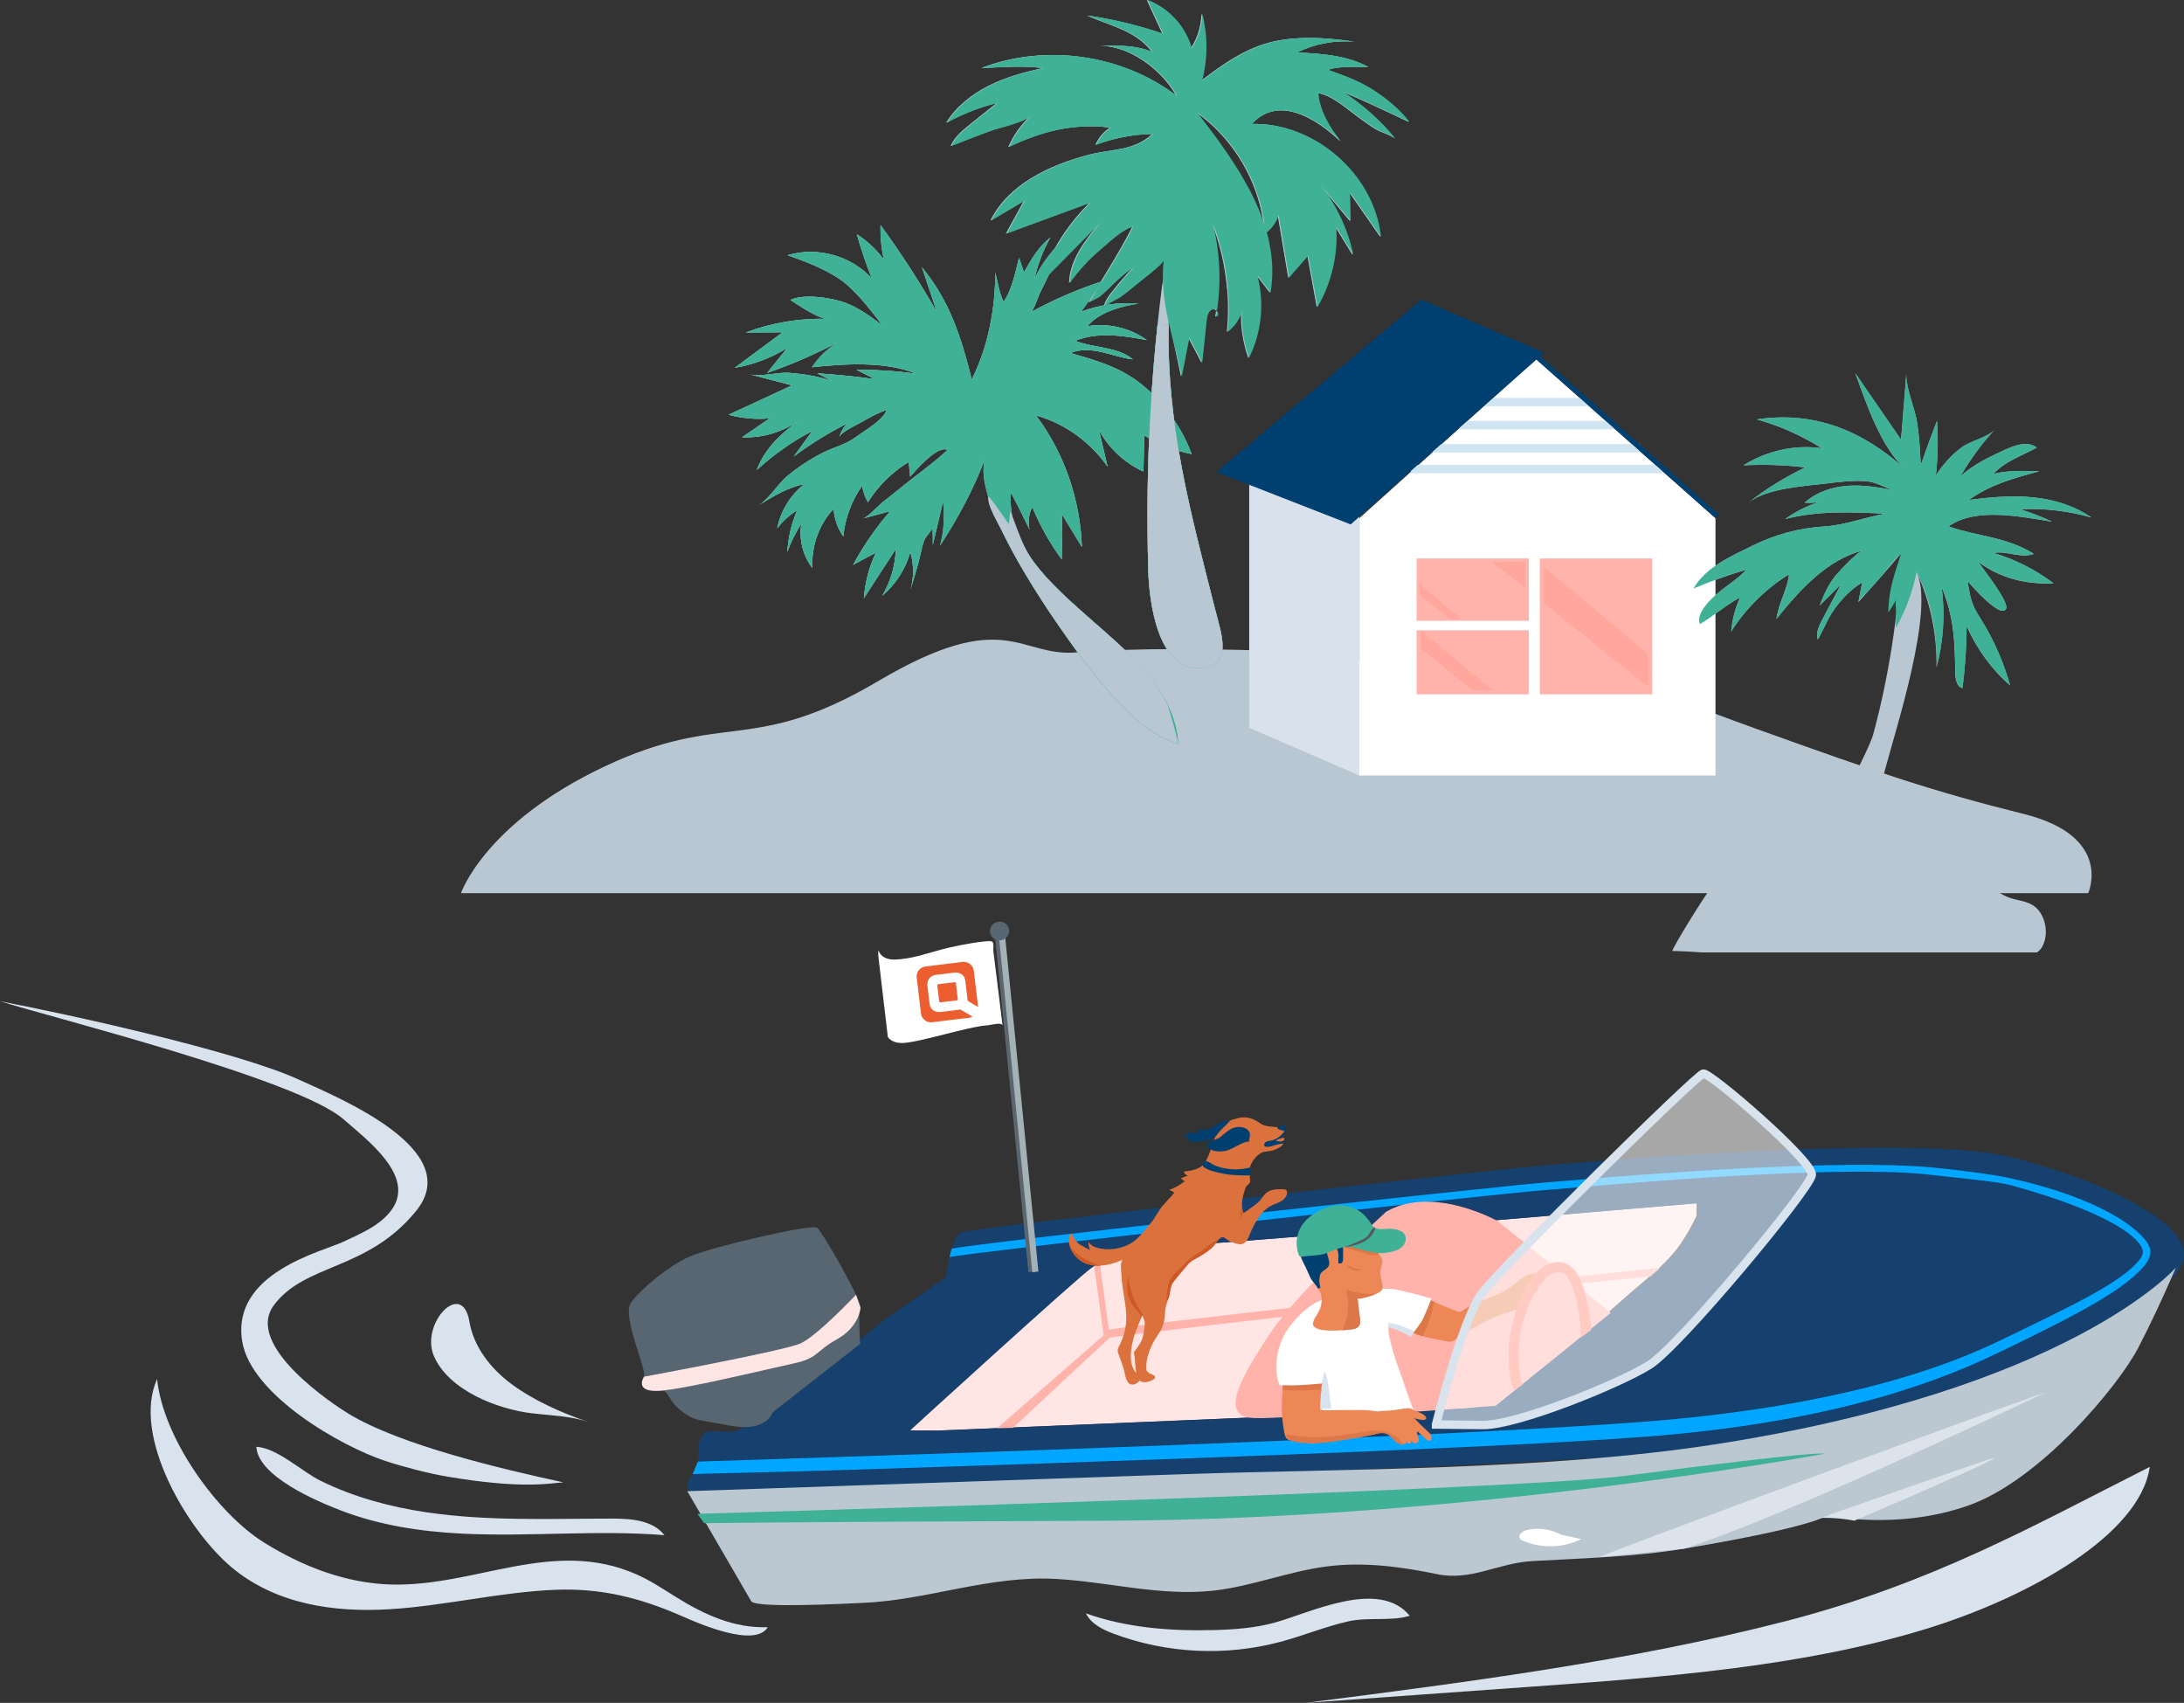 <svg xmlns="http://www.w3.org/2000/svg" id="Layer_2" data-name="Layer 2" viewBox="0 0 775.86 604.82"><rect x="0" y="0" width="775.86" height="604.82" fill="#333333" stroke="none"/><g id="Navigation"><path d="M233.29,562.96c-2.31-1.38-4.67-2.68-7.14-3.77-29.63-13.1-57.03,4.35-87.09,3.59-15.98-.41-31.49-6.32-45.38-14.99-16.37-10.22-35.74-36.83-37.87-58.01-9.08,20.1,10.61,53.46,26.28,66.73,15.68,13.26,36.53,16.26,56.28,15.05,19.75-1.2,39.3-6.13,59.06-6.91,16.11-.63,30.04,2.85,44.81,9.35,5.87,2.58,25.96,11.43,30.51,3.94-12.04.4-22.52-4.45-32.56-10.69-2.3-1.43-4.58-2.9-6.91-4.29Z" style="fill: #d8e3ee; stroke-width: 0px;"></path><path d="M154.16,481.67c5.33,12.25,22.73,18.9,35.05,20.33,6.67.77,13.51.9,19.86,3.09-9.48-3.27-19.41-7.59-27.48-13.6-7.29-5.43-13.33-13.12-14.83-22.09-2.55-15.27-17.61.77-12.6,12.27Z" style="fill: #d8e3ee; stroke-width: 0px;"></path><path d="M633.71,575.95c-54.7,14.07-112.6,21.52-169.99,28.87,26.58-1.9,53.15-3.81,79.73-5.71,47.72-3.42,96.81-7.09,140.71-20.55,36.43-11.18,76.1-33.36,79.54-57.56-41.94,21.18-77.53,41.46-129.99,54.96Z" style="fill: #d8e3ee; stroke-width: 0px;"></path><path d="M122,397.49c8.24,7.29,25.78,20.16,17.14,32.18-4.02,5.59-10.85,8.38-17.13,11.35-7.54,3.56-39.94,11-35.97,35.39,3.1,19.07,35.21,37.34,50.82,42.47,6.53,2.14,15.02,4.37,21.87,5.54,26.68,4.55,36.38,2.41,41.4,2.07-21.34-4.62-57.74-13.11-76.33-24.38-4.75-2.88-37.23-24.09-26.52-38.52,11.12-15,33.21-12.17,50.55-33.5,17.65-21.71-27.36-40.11-41.79-46.7-22-10.06-82.36-23.28-106.04-27.78,18.36,5.78,106.04,27.78,122,41.91Z" style="fill: #d8e3ee; stroke-width: 0px;"></path><g><path d="M426.82,128.78c.34-3.25.68-6.51,1.03-9.76-3.72-2.15-7.89-3.2-12.21-3.66,1.31,6.1,2.62,12.2,3.93,18.3.89-4.54,1.77-9.07,2.66-13.61,1.53,2.91,3.06,5.82,4.59,8.73Z" style="fill: #3fb196; stroke-width: 0px;"></path><path d="M415.19,115.31c-1.3-.13-2.62-.2-3.94-.23-.03.32-.07.64-.11.96-1.01,9.65-1.8,19.31-2.37,29-1.15,19.36-1.42,38.78-.82,58.17.31,9.95,3.19,35.52,18.9,33.99,11.25-1.09,7.01-12.13,4.9-20.46-8.66-34.16-17.37-65.78-16.57-101.43Z" style="fill: #3fb196; stroke-width: 0px;"></path><path d="M488.84,45.95c1.59.98,5.63,2.05,6.71,3.37-5.34-6.58-11.75-12.3-18.91-16.85,8.08,3.31,15.91,7.09,23.8,10.81-3.1-4.15-8.2-8.4-12.66-11.25-5.13-3.28-10.57-5.28-16.27-7.26,4.35-1.38,9.87-1.05,14.42-1.01-7.62-4.18-16.64-4.71-25.31-5.14,6.35-3.13,13.57-4.46,20.62-3.8-8.7-1.29-17.59-2-26.27-.59-10.97,1.78-19.59,7.84-28.19,14.38,2.02-7.75,2.03-16.02.03-23.78-.06,4.32-1.36,8.61-3.72,12.23C420.95,9.33,414.94,2.79,407.43,0c1.84,3.98,3.67,7.95,5.51,11.93-8.7-2.97-17.67-5.13-26.77-6.44,8.24,3.73,17.3,5.26,23.08,12.94-5.92-2.48-12.57-2.34-18.99-2.16,10.94-.31,22.58,8.61,27.6,17.74-19.37-14.74-46.5-18.61-69.22-9.86,7.18-.31,14.71-.95,21.87.03-6.62,1.41-13.21,3.21-19.25,6.25-6.04,3.04-11.55,7.4-15.13,13.14,5.67-3.12,11.75-5.5,18.04-7.06-3.18,2.54-6.35,5.08-9.53,7.62-2.72,2.18-5.54,4.49-6.9,7.69,4.43-1.76,8.86-3.47,13.32-5.13,4.27-1.6,11.51-2.8,15.04-5.63-3.34,3.12-6.04,6.93-7.89,11.11,11.77-5.55,23.11-8.54,36.16-6.89-2.29,1.46-4.12,3.63-5.19,6.13,6.45-2.42,13.3-3.73,20.19-3.86-6.51,6.14-14.45,5.28-22.54,7.4-13.99,3.67-28.51,10.42-34.97,23.36,3.97-2.35,7.94-4.69,11.91-7.04-2.14,3.89-4.28,7.78-6.42,11.67,9.92-3.65,19.83-7.31,29.75-10.96-4.28,4.23-8.03,8.99-11.15,14.12-1.52,2.5-2.7,5.15-4.09,7.71-.61,1.11-1.48,2.21-1.93,3.39-.23.6-.14,2.97-.44,3.27,7.1-7.19,14.2-14.37,21.31-21.56-5.26,6.34-10.78,13.34-11.01,21.57,3.14-4.39,6.83-8.38,10.94-11.87,2.95-2.51,7.76-7.19,11.54-8.1-4.57,9.17-10.38,17.93-15.54,26.8-.02.03,3.08-1.53,3.45-1.8,1.26-.95,2.38-1.99,3.51-3.11,2.75-2.7,5.5-5.37,8.8-7.42-2.64,2.81-5.16,5.74-7.55,8.76-1.23,1.56-2.46,3.24-2.77,5.2.1-.62,4.8-2.89,5.51-3.39,1.5-1.05,2.94-2.19,4.36-3.35.9-2.5,2.82-4.58,5.74-5.32,1.98-2.01,3.94-4.03,6.08-5.78.46,1.81.26,3.71-.09,5.61,6.67.39,13.13,1.7,19.07,4.3.23-7.29-.52-14.6-2.29-21.68,2.88,7.41,4.66,15.24,5.34,23.16,3.27,1.74,6.36,3.9,9.21,6.57,1.23,1.16,2.01,2.41,2.44,3.69.51-5.03.12-10.15-1.21-15.03,1.58,2.05,3.15,4.11,4.73,6.16,1.23-7.3.57-14.44-1.35-21.38,2-1.53,3.51-3.7,4.2-6.12,1.24,7.42,2.49,14.84,3.73,22.26,2.27-2.61,4.54-5.22,6.81-7.83,1.1,6.06,2.21,12.13,3.31,18.2,4.98-8.52,7.32-18.55,6.63-28.39,2.03,3.31,4.07,6.62,6.1,9.94-1.95-9.14-6.03-17.81-11.83-25.14,3.62,4.36,7.24,8.72,10.86,13.08l-.23-10.23c3.67,5.28,7.34,10.55,11.01,15.83-2.38-22.15-23.5-40.64-45.78-40.06,9.6-10.35,23.02-2.02,31.67,6.21-3.84-4.51-7.8-11.14-8.09-17.19,4.95.72,10.09,5.41,14.05,8.3,2.19,1.59,4.37,3.21,6.68,4.63ZM448.97,79.95c-4.65-14.4-14.51-27.89-24.02-40.08,13.1,9.24,22,24.18,24.02,40.08Z" style="fill: #3fb196; stroke-width: 0px;"></path><path d="M442.39,123.66c.31,1.15.66,2.3,1.06,3.42,1.02-2.05,1.86-4.19,2.52-6.38-.95,1.23-2.19,2.26-3.58,2.96Z" style="fill: #3fb196; stroke-width: 0px;"></path><path d="M306.83,184.07c2.38-.63,4.77-1.26,7.15-1.89.3-1.68.67-3.37,1.11-5.05-.59.47-1.18.95-1.77,1.42-1.19.95-4.64,4.73-6.49,5.53Z" style="fill: #3fb196; stroke-width: 0px;"></path><path d="M377.17,198.67c.02-2.57.05-5.13.07-7.7-2.35.08-4.59-.82-6.45-2.38,1.91,3.5,4.03,6.88,6.38,10.08Z" style="fill: #3fb196; stroke-width: 0px;"></path><path d="M360.14,176.95c1.97,3.67,3.78,7.44,5.62,11.21-.46-1.77-.45-3.65,0-5.42-1.69-1.95-3.58-3.94-5.61-5.79Z" style="fill: #3fb196; stroke-width: 0px;"></path><path d="M407.27,137.98c-8.19-7.26-16.79-9.64-27.01-12.6,3.49-1.49,7.47-1.16,11.17-.32,3.69.84,7.3,2.16,11.06,2.6-5.63-4.66-13.79-3.94-20.54-6.62,8-3.25,17-1.84,25.47-.26-6.08-4.35-13.84-6.16-21.15-4.92,3.58-4.28,9.92-6.48,15.5-7.56-.05-.2-.09-.41-.13-.61-5.98-.13-11.98.9-17.58,3.04,2.59-3.64,5.18-7.28,7.77-10.92-8.91,2.9-17.55,6.64-25.79,11.16,1.25-.69,2.67-5.43,3.34-6.8l3.68-7.48c2.21-4.49,4.67-9.01,6.61-13.56-4.97,4.72-9.28,9.64-12.22,15.98,1.17-5.16,3.09-10.14,5.67-14.72-4.13,3.12-6.81,7.82-9.37,12.37-.58-1.74-1.17-3.48-1.75-5.23-1.22,4.89-2.54,11.59-5.5,15.66-1.51-3.06-2.06-7.03-2.95-10.37.05,12.85-2.56,26.45-8.34,37.94-3.7-14.76-7.82-27.93-17.71-39.83,1.78,5.32,3.57,10.64,5.35,15.97-6.12-10.69-12.81-21.02-20.05-30.95-.11,4.14.3,8.29,1.21,12.33-2.62-3.6-5.9-6.69-9.62-9.07,1.49,5.3,3.26,10.53,5.29,15.64-7.46-8.07-19.48-11.37-29.88-8.19,7.09,2.47,15.96,5.81,21.59,10.92,4.55,4.14,8.33,9.08,12.08,13.99-4.53-3.39-9.18-6.84-14.56-8.48-4.76-1.45-13.51-2.73-18.12-.55,2.84,1.84,9.8,6.63,13.13,6.72-9.84-.28-19.73,1.37-28.98,4.83l13.1-.07c-5.68,4.21-11.37,8.41-17.05,12.62,6.59-1.1,12.98-3.52,18.69-7.07-2.38,2.96-4.77,5.92-7.15,8.88,8.78-3.03,17.34-6.75,25.57-11.12-3.85,2.22-7.18,5.36-9.64,9.11,11.54-1.25,26-2.2,36.89,2.27-7-.95-14.06-1.41-21.12-1.39,2.19,1.12,4.38,2.23,6.57,3.35-6.8-.94-13.64-1.63-20.49-2.07l5.32,2.77c-4.89-1.72-9.96-2.5-15.09-2.93-4.32-.37-10.16,1.57-14.27.49,5.03,1.32,10.06,2.63,15.09,3.95-7.51,3.48-15.01,6.95-22.52,10.43,4.74,1.29,9.69,1.73,14.57,1.29-3.26,2.23-6.52,4.47-9.79,6.7,7.25.35,14.59-1.86,20.5-6.18-6.53,4.77-12.31,9.91-15.3,17.84,5.96-5.48,12.62-10.17,19.76-13.9-2.2,3.03-4.4,6.06-6.61,9.09,6.02-4.51,12.43-8.46,19.13-11.8-1.41,1.29-2.43,3.01-2.9,4.89.42-1.71,6.45-4.5,7.94-5.36,2.79-1.63,5.76-3.27,8.82-4.27-1.12,3.65-8.07,7.51-11.07,9.74-3.46,2.58-7.9,3.59-11.78,5.57-4.42,2.25-8.6,5.01-12.44,8.19-3.39,2.81-6.44,8.07-10.01,10.28,5.08-3.14,10.3-6.34,16.13-7.45-4.94,3.81-8.46,9.51-9.7,15.72,1.97-2.56,4.39-4.75,7.11-6.43-2.03,4.67-3.22,9.71-3.5,14.81,1.26-3.53,2.93-6.91,4.98-10.04-.94,5.51.53,11.4,3.93,15.77-.47-7.68,2.33-15.51,7.53-21.07.21,3.51,1.41,6.96,3.42,9.81.66-6.46,3-12.73,6.72-18,.29,2.08.99,4.09,2.04,5.89,2.8-4.5,6.42-8.45,10.61-11.63,4.84-9.75,12.9-17.23,25.27-16.77,14.71.55,26.99,10.79,36.27,21.79-2.78-8.73-6.97-16.98-12.43-24.25,10.18,2.85,19.33,9.41,25.44,18.23-1.02-4.33-2.04-8.67-3.06-13,3.53,6.48,9.17,11.72,15.8,14.71.09-4.27.17-8.55.26-12.82,5.2,3.16,10.92,5.41,16.85,6.63-3.31-9-8.96-17.02-16.05-23.3Z" style="fill: #3fb196; stroke-width: 0px;"></path><path d="M381.53,189.67c.93,1.53,1.87,3.05,2.8,4.58-.07-2.23-.23-4.45-.48-6.66-.67.85-1.45,1.57-2.32,2.09Z" style="fill: #3fb196; stroke-width: 0px;"></path><path d="M359.06,175.99c-2.21-1.92-4.54-3.63-6.91-4.94-.51,1.48-.96,2.97-1.36,4.48,4.92,17.04,21.31,41.05,27.08,49.24,9.29,13.18,24.95,35.08,40.69,39.48-1.98-36.22-61.3-52.59-59.5-88.27Z" style="fill: #3fb196; stroke-width: 0px;"></path><path d="M323.45,196.33c1.2,4.28,1.2,8.9-.02,13.17,1.21-4.21,2.58-8.19,3.54-12.56.14-.62.28-1.28.44-1.94-1.22.7-2.59,1.16-3.96,1.33Z" style="fill: #3fb196; stroke-width: 0px;"></path><path d="M320.02,196.11c-.66-.19-1.27-.43-1.82-.72-.23,5.7-1.89,11.32-4.79,16.19,4.67-3.92,8.15-9.31,9.88-15.24-1.13.12-2.25.06-3.26-.23Z" style="fill: #3fb196; stroke-width: 0px;"></path><path d="M318.04,195.29c-3.72-2.04-5.07-6.24-4.47-10.52-3.96,4.97-7.5,10.28-10.54,15.88,2.71-1.46,5.4-2.98,8.15-4.37-2.41,4.8-3.92,10.84-4.33,16.23,3.73-5.74,7.46-11.48,11.19-17.22Z" style="fill: #3fb196; stroke-width: 0px;"></path><path d="M163.74,317.23h578.09s9.12-20.16-22.88-28.13c-32-7.97-50.84-14.34-95.14-30.28-44.3-15.94-45.83-19.66-86.3-17-40.46,2.66-40.28-8.5-72.85-10.09-32.58-1.59-62.56-1.59-82.55,0-19.99,1.59-24.99-16.48-69.97,10.09-44.98,26.57-54.78,10.31-97.35,30.4-42.58,20.08-51.04,45.02-51.04,45.02Z" style="fill: #b8c7d2; stroke-width: 0px;"></path><g><path d="M604.64,338.28h119c.8-.59,1.42-1.25,1.82-1.97,2.71-4.81,1.07-12.1-3.33-14.82-2.39-1.47-5.2-1.64-7.81-2.49-7.76-2.52-13-10.6-19.7-15.75-11.7-9.01-27.15-8.51-40.9-4.88-11.83,3.12-33.26,5.62-43.15,13.4-2.45,1.93-17.23,26.01-16.44,26.01,2.5,0,6.1.19,10.51.5Z" style="fill: #b8c7d2; stroke-width: 0px;"></path><path d="M415.22,113.38c1.45,6.76,2.9,13.52,4.35,20.28.89-4.54,1.77-9.07,2.66-13.61,1.53,2.91,3.06,5.82,4.59,8.73.52-4.94,1.04-9.88,1.56-14.82.17-1.65.61-3.64,2.19-4.16,1.58-.51,2.78,2.61,1.12,2.62,1.95-10.95,1.57-22.3-1.12-33.09,4.74,12.19,6.56,25.5,5.26,38.51,2.37-1.72,4.17-4.23,5.03-7.03-.16,5.52.72,11.07,2.58,16.27,4.49-9,5.54-19.66,2.91-29.36,1.58,2.05,3.15,4.11,4.73,6.16,3.94-23.43-11.52-45.26-26.14-64,13.9,9.8,23.07,26.01,24.32,42.97,2.24-1.53,3.92-3.87,4.67-6.48,1.24,7.42,2.49,14.84,3.73,22.26,2.27-2.61,4.54-5.22,6.81-7.83,1.1,6.07,2.21,12.13,3.31,18.2,4.98-8.52,7.32-18.55,6.63-28.39,2.03,3.31,4.07,6.62,6.1,9.94-1.95-9.14-6.03-17.81-11.83-25.14,3.62,4.36,7.24,8.72,10.86,13.08-.08-3.41-.16-6.82-.23-10.23,3.67,5.28,7.34,10.55,11.01,15.83-2.38-22.15-23.5-40.64-45.78-40.06,9.6-10.35,23.02-2.02,31.67,6.21-3.84-4.51-7.8-11.14-8.09-17.19,4.95.72,10.09,5.41,14.05,8.3,2.19,1.59,4.37,3.21,6.68,4.63,1.59.98,5.63,2.05,6.71,3.37-5.34-6.58-11.75-12.3-18.91-16.85,8.08,3.31,15.91,7.09,23.8,10.81-3.1-4.15-8.2-8.4-12.66-11.25-5.13-3.28-10.57-5.28-16.27-7.26,4.35-1.38,9.87-1.05,14.42-1.01-7.62-4.18-16.64-4.71-25.31-5.14,6.35-3.13,13.57-4.46,20.62-3.8-8.7-1.29-17.59-2-26.27-.59-10.97,1.78-19.59,7.84-28.19,14.38,2.02-7.75,2.03-16.02.03-23.78-.06,4.32-1.36,8.61-3.72,12.23-2.14-7.72-8.16-14.27-15.67-17.06,1.84,3.98,3.67,7.95,5.51,11.93-8.7-2.97-17.67-5.13-26.77-6.44,8.24,3.73,17.3,5.26,23.08,12.94-5.92-2.48-12.57-2.34-18.99-2.16,10.94-.31,22.58,8.61,27.6,17.74-19.37-14.74-46.5-18.61-69.22-9.86,7.18-.31,14.71-.95,21.87.03-6.62,1.41-13.21,3.21-19.25,6.25-6.04,3.04-11.55,7.4-15.13,13.14,5.67-3.12,11.75-5.5,18.04-7.06-3.17,2.54-6.35,5.08-9.52,7.62-2.72,2.18-5.54,4.49-6.9,7.69,4.43-1.76,8.86-3.46,13.32-5.13,4.27-1.6,11.51-2.8,15.04-5.63-3.34,3.12-6.04,6.93-7.89,11.11,11.77-5.55,23.11-8.54,36.16-6.89-2.29,1.46-4.12,3.63-5.19,6.12,6.45-2.42,13.3-3.73,20.19-3.86-6.51,6.14-14.45,5.28-22.54,7.4-13.99,3.67-28.51,10.42-34.97,23.36,3.97-2.35,7.94-4.69,11.91-7.04-2.14,3.89-4.28,7.78-6.42,11.67,9.92-3.65,19.83-7.31,29.75-10.96-4.28,4.23-8.03,8.99-11.15,14.12-1.52,2.5-2.7,5.15-4.09,7.71-.61,1.11-1.48,2.21-1.93,3.39-.23.6-.14,2.97-.44,3.27,7.1-7.19,14.2-14.37,21.31-21.56-5.26,6.34-10.78,13.34-11.01,21.57,3.14-4.39,6.83-8.38,10.94-11.87,2.95-2.51,7.76-7.19,11.54-8.1-4.57,9.17-10.38,17.93-15.54,26.8-.02.03,3.08-1.53,3.45-1.8,1.26-.95,2.38-1.99,3.51-3.11,2.75-2.7,5.5-5.37,8.8-7.42-2.64,2.81-5.16,5.74-7.55,8.77-1.23,1.56-2.46,3.24-2.77,5.2.1-.62,4.8-2.89,5.51-3.39,1.93-1.35,3.78-2.82,5.57-4.35,3.7-3.17,6.87-7.06,10.61-10.11.89,3.49-.66,7.32-1.1,10.83-.59,4.7-1.14,9.4-1.63,14.12-1.01,9.65-1.8,19.31-2.37,29-1.15,19.36-1.42,38.78-.82,58.17.31,9.95,3.19,35.52,18.9,33.99,11.25-1.09,7.01-12.13,4.9-20.46-8.81-34.78-17.71-66.91-16.54-103.36Z" style="fill: #b8c7d2; stroke-width: 0px;"></path><path d="M365.76,188.15c-.69-2.65-.34-5.57.97-7.96,2.74,6.56,6.26,12.78,10.45,18.48.05-5.28.1-10.57.15-15.85,2.33,3.81,4.67,7.63,7,11.44-.51-16.81-6.3-33.4-16.3-46.73,10.18,2.85,19.33,9.41,25.44,18.23-1.02-4.33-2.04-8.67-3.06-13,3.53,6.48,9.17,11.72,15.8,14.71.09-4.27.17-8.55.26-12.82,5.2,3.16,10.92,5.41,16.85,6.63-3.31-9-8.96-17.02-16.05-23.3-8.19-7.26-16.79-9.64-27.01-12.6,3.49-1.49,7.47-1.16,11.17-.32,3.69.84,7.3,2.16,11.06,2.6-5.63-4.66-13.79-3.94-20.54-6.62,8-3.25,17-1.84,25.47-.26-6.08-4.35-13.84-6.16-21.15-4.92,4.18-5.01,12.17-7.17,18.27-8.02-6.92-.6-13.97.4-20.47,2.88,2.59-3.64,5.18-7.28,7.77-10.92-8.91,2.9-17.55,6.64-25.79,11.16,1.25-.69,2.67-5.43,3.34-6.8,1.23-2.49,2.45-4.98,3.68-7.48,2.21-4.49,4.67-9.01,6.61-13.56-4.97,4.72-9.28,9.64-12.22,15.98,1.17-5.16,3.09-10.14,5.67-14.72-4.13,3.12-6.81,7.82-9.37,12.37-.58-1.74-1.17-3.48-1.75-5.23-1.22,4.89-2.54,11.59-5.5,15.66-1.51-3.06-2.06-7.03-2.95-10.37.05,12.86-2.56,26.45-8.34,37.94-3.7-14.76-7.82-27.93-17.71-39.83,1.78,5.32,3.57,10.64,5.35,15.97-6.12-10.69-12.81-21.02-20.05-30.95-.11,4.14.3,8.3,1.21,12.33-2.62-3.6-5.9-6.69-9.62-9.07,1.49,5.3,3.26,10.53,5.29,15.64-7.46-8.07-19.48-11.37-29.88-8.19,7.09,2.47,15.96,5.81,21.59,10.92,4.55,4.14,8.33,9.08,12.08,13.99-4.53-3.39-9.18-6.84-14.56-8.48-4.76-1.45-13.51-2.73-18.12-.56,2.84,1.84,9.8,6.63,13.13,6.72-9.84-.28-19.73,1.37-28.98,4.84,4.37-.02,8.73-.04,13.1-.07-5.68,4.21-11.37,8.41-17.05,12.62,6.59-1.1,12.98-3.52,18.69-7.07-2.38,2.96-4.77,5.92-7.15,8.88,8.78-3.03,17.34-6.75,25.57-11.12-3.85,2.22-7.18,5.36-9.64,9.11,11.54-1.25,26-2.2,36.89,2.27-7-.95-14.06-1.41-21.12-1.39,2.19,1.12,4.38,2.23,6.57,3.35-6.8-.94-13.64-1.63-20.49-2.07,1.77.92,3.55,1.85,5.32,2.77-4.89-1.72-9.96-2.5-15.09-2.93-4.32-.37-10.16,1.57-14.27.49,5.03,1.32,10.06,2.63,15.09,3.95-7.51,3.48-15.01,6.95-22.52,10.43,4.74,1.29,9.69,1.73,14.57,1.29-3.26,2.23-6.52,4.47-9.79,6.7,7.25.35,14.59-1.86,20.5-6.18-6.53,4.77-12.31,9.91-15.3,17.84,5.96-5.48,12.62-10.17,19.76-13.9-2.2,3.03-4.4,6.06-6.61,9.09,6.02-4.51,12.43-8.46,19.13-11.81-1.41,1.29-2.43,3.01-2.9,4.89.42-1.71,6.45-4.5,7.94-5.36,2.79-1.63,5.76-3.27,8.82-4.27-1.12,3.65-8.07,7.51-11.07,9.74-3.46,2.58-7.9,3.59-11.78,5.57-4.42,2.25-8.6,5.01-12.44,8.19-3.39,2.81-6.44,8.07-10.01,10.28,5.08-3.14,10.3-6.34,16.13-7.45-4.94,3.81-8.46,9.51-9.7,15.72,1.97-2.56,4.39-4.75,7.11-6.43-2.03,4.67-3.22,9.71-3.5,14.81,1.26-3.53,2.93-6.91,4.98-10.04-.94,5.51.53,11.4,3.93,15.77-.47-7.68,2.33-15.51,7.53-21.07.21,3.51,1.41,6.96,3.42,9.81.66-6.46,3-12.73,6.72-18,.29,2.08.99,4.09,2.04,5.89,3.63-5.83,8.64-10.77,14.47-14.26.17,1.74.35,3.47.52,5.21,2.16-2.44,9.88-11.38,13.26-9.5-4.86,4.5-10.39,8.41-15.55,12.55-2.56,2.05-5.12,4.11-7.68,6.16-1.33,1.07-5.51,5.68-7.09,5.68,3.31-.88,6.61-1.75,9.92-2.63-5.03,5.84-9.44,12.25-13.13,19.06,2.71-1.46,5.4-2.98,8.15-4.37-2.41,4.8-3.92,10.84-4.33,16.23,3.79-5.84,7.58-11.67,11.37-17.51-.17,5.82-1.85,11.59-4.81,16.57,4.75-3.99,8.28-9.48,9.97-15.53,1.28,4.35,1.3,9.09.05,13.45,1.21-4.21,2.58-8.19,3.54-12.56.38-1.73.81-3.81,1.53-5.43.35-.78,2.79-3.49,2.78-3.98.03,2.01.07,4.02.1,6.04,1.21-5.14,2.42-10.27,3.63-15.41.62,5.22.26,10.57-1.07,15.65,6.37-9.69,12.03-20.26,16.12-31.18-5.24,13.98,20.31,51.48,27.82,62.14,9.29,13.18,24.95,35.08,40.69,39.48-2-36.54-62.37-52.87-59.45-89.21,2.39,4.26,4.49,8.7,6.65,13.12Z" style="fill: #b8c7d2; stroke-width: 0px;"></path><path d="M365.76,188.15c-.69-2.65-.34-5.57.97-7.96,2.74,6.56,6.26,12.78,10.45,18.48.05-5.28.1-10.57.15-15.85,2.33,3.81,4.67,7.63,7,11.44-.51-16.81-6.3-33.4-16.3-46.73,10.18,2.85,19.33,9.41,25.44,18.23-1.02-4.33-2.04-8.67-3.06-13,3.53,6.48,9.17,11.72,15.8,14.71.09-4.27.17-8.55.26-12.82,5.2,3.16,10.92,5.41,16.85,6.63-3.31-9-8.96-17.02-16.05-23.3-8.19-7.26-16.79-9.64-27.01-12.6,3.49-1.49,7.47-1.16,11.17-.32,3.69.84,7.3,2.16,11.06,2.6-5.63-4.66-13.79-3.94-20.54-6.62,8-3.25,17-1.84,25.47-.26-6.08-4.35-13.84-6.16-21.15-4.92,4.18-5.01,12.17-7.17,18.27-8.02-6.92-.6-13.97.4-20.47,2.88,2.59-3.64,5.18-7.28,7.77-10.92-8.91,2.9-17.55,6.64-25.79,11.16,1.25-.69,2.67-5.43,3.34-6.8,1.23-2.49,2.45-4.98,3.68-7.48,2.21-4.49,4.67-9.01,6.61-13.56-4.97,4.72-9.28,9.64-12.22,15.98,1.17-5.16,3.09-10.14,5.67-14.72-4.13,3.12-6.81,7.82-9.37,12.37-.58-1.74-1.17-3.48-1.75-5.23-1.22,4.89-2.54,11.59-5.5,15.66-1.51-3.06-2.06-7.03-2.95-10.37.05,12.86-2.56,26.45-8.34,37.94-3.7-14.76-7.82-27.93-17.71-39.83,1.78,5.32,3.57,10.64,5.35,15.97-6.12-10.69-12.81-21.02-20.05-30.95-.11,4.14.3,8.3,1.21,12.33-2.62-3.6-5.9-6.69-9.62-9.07,1.49,5.3,3.26,10.53,5.29,15.64-7.46-8.07-19.48-11.37-29.88-8.19,7.09,2.47,15.96,5.81,21.59,10.92,4.55,4.14,8.33,9.08,12.08,13.99-4.53-3.39-9.18-6.84-14.56-8.48-4.76-1.45-13.51-2.73-18.12-.56,2.84,1.84,9.8,6.63,13.13,6.72-9.84-.28-19.73,1.37-28.98,4.84,4.37-.02,8.73-.04,13.1-.07-5.68,4.21-11.37,8.41-17.05,12.62,6.59-1.1,12.98-3.52,18.69-7.07-2.38,2.96-4.77,5.92-7.15,8.88,8.78-3.03,17.34-6.75,25.57-11.12-3.85,2.22-7.18,5.36-9.64,9.11,11.54-1.25,26-2.2,36.89,2.27-7-.95-14.06-1.41-21.12-1.39,2.19,1.12,4.38,2.23,6.57,3.35-6.8-.94-13.64-1.63-20.49-2.07,1.77.92,3.55,1.85,5.32,2.77-4.89-1.72-9.96-2.5-15.09-2.93-4.32-.37-10.16,1.57-14.27.49,5.03,1.32,10.06,2.63,15.09,3.95-7.51,3.48-15.01,6.95-22.52,10.43,4.74,1.29,9.69,1.73,14.57,1.29-3.26,2.23-6.52,4.47-9.79,6.7,7.25.35,14.59-1.86,20.5-6.18-6.53,4.77-12.31,9.91-15.3,17.84,5.96-5.48,12.62-10.17,19.76-13.9-2.2,3.03-4.4,6.06-6.61,9.09,6.02-4.51,12.43-8.46,19.13-11.81-1.41,1.29-2.43,3.01-2.9,4.89.42-1.71,6.45-4.5,7.94-5.36,2.79-1.63,5.76-3.27,8.82-4.27-1.12,3.65-8.07,7.51-11.07,9.74-3.46,2.58-7.9,3.59-11.78,5.57-4.42,2.25-8.6,5.01-12.44,8.19-3.39,2.81-6.44,8.07-10.01,10.28,5.08-3.14,10.3-6.34,16.13-7.45-4.94,3.81-8.46,9.51-9.7,15.72,1.97-2.56,4.39-4.75,7.11-6.43-2.03,4.67-3.22,9.71-3.5,14.81,1.26-3.53,2.93-6.91,4.98-10.04-.94,5.51.53,11.4,3.93,15.77-.47-7.68,2.33-15.51,7.53-21.07.21,3.51,1.41,6.96,3.42,9.81.66-6.46,3-12.73,6.72-18,.29,2.08.99,4.09,2.04,5.89,3.63-5.83,8.64-10.77,14.47-14.26.17,1.74.35,3.47.52,5.21,2.16-2.44,9.88-11.38,13.26-9.5-4.86,4.5-10.39,8.41-15.55,12.55-2.56,2.05-5.12,4.11-7.68,6.16-1.33,1.07-5.51,5.68-7.09,5.68,3.31-.88,6.61-1.75,9.92-2.63-5.03,5.84-9.44,12.25-13.13,19.06,2.71-1.46,5.4-2.98,8.15-4.37-2.41,4.8-3.92,10.84-4.33,16.23,3.79-5.84,7.58-11.67,11.37-17.51-.17,5.82-1.85,11.59-4.81,16.57,4.75-3.99,8.28-9.48,9.97-15.53,1.28,4.35,1.3,9.09.05,13.45,1.21-4.21,2.58-8.19,3.54-12.56.38-1.73.81-3.81,1.53-5.43.35-.78,2.79-3.49,2.78-3.98.03,2.01.07,4.02.1,6.04,1.21-5.14,2.42-10.27,3.63-15.41.62,5.22.26,10.57-1.07,15.65,6.37-9.69,12.03-20.26,16.12-31.18-5.24,13.98,20.31,51.48,27.82,62.14,9.29,13.18,24.95,35.08,40.69,39.48-2-36.54-62.37-52.87-59.45-89.21,2.39,4.26,4.49,8.7,6.65,13.12Z" style="fill: #3fb196; stroke-width: 0px;"></path><path d="M675.41,196.51c-4.99,5.88-10.08,11.67-15.24,17.36.46-2.34.91-4.68,1.37-7.02-4.61,2.74-9.26,7.87-11.95,12.84-.4.74-3.77,7.67-3.85,7.42-.72-2.31.43-4.79,1.54-6.9,2.23-4.21,4.46-8.43,6.69-12.64-2.52,2.5-5.04,5-7.57,7.51,1.54-3.92,3.25-7.81,5.85-10.84,1.39-1.62,8-8.79,9.85-8.79-12.55,2.99-22.43,13.63-31.01,24.36.66-5.5,3.95-10.64,4.44-15.79-7.66,4.59-15.61,12.27-20.55,20.32.36-4.22,1.44-8.36,3.16-12.13-5.03,2.7-9.41,6.58-14.24,9.46-1.72-3.78,3.99-9.04,6.42-11.07,3.34-2.8,7.09-5.03,10.09-8.28-6.37,1.89-12.66,4.14-18.83,6.73,4.35-7.67,13.64-11.6,20.74-15.13,8.06-4.02,16.78-6.39,25.58-6.92,7.45-.44,14.4-3.2,21.83-4.55-11.89-.57-23.95-1.12-35.54,1.91,4.45-3.21,9.41-5.52,14.57-6.78-2.47.87-5.09,1.19-7.67.96,4.36-3.89,9.97-5.65,15.53-6.01,5.48-.35,10.93.6,16.32,1.62-3.56-.88-6.15-2.89-9.82-3.21-4.75-.41-9.8.25-14.53.81-7.66.92-20.92,1.67-27.41,6.75,6.3-4.94,13.07-9.13,20.16-12.48-7.3-.87-14.67-1.12-22.01-.74,8.4-5.24,18.29-7.4,27.82-6.08-7.23-4.54-14.99-7.99-23.03-10.24,20.03-2.98,37.16,3.68,52.62,17.58-8.52-7.66-13.68-22.99-17.64-33.95,5.41,7.86,10.82,15.72,16.23,23.59.62-7.67,1.23-15.34,1.85-23.01,0,5.13,3.07,11.78,3.88,17.02s1,9.92,1.28,14.97c1.82-5.26,3.74-10.48,5.75-15.65.45,6.46.32,12.97-.39,19.4,2.51-3.97,5.46-7.18,9.03-9.91,3.09-2.36,9.34-3.66,11.75-6.27-4.55,4.94-8.6,10.47-12.03,16.45,4.57-4.23,10.14-6.81,15.61-9.34,3.71-1.71,8.17-3.36,11.51-.86-5.78,3.18-10.65,4.49-15.51,9.33,5.37-1.27,10.92-1.09,16.41-.91-8.68,2.31-17.56,4.72-25.04,10.19,6.49-.91,13.48-1.5,20.01-1.16,8.22.42,16.5,2.59,23.54,7.39-8.25-2.37-16.81-3.36-25.31-2.93,3.85,1.19,7.62,2.66,11.31,4.39-10.69-1.64-27-5.28-36.77,1.67,10.16,3.66,20.49,3.6,30.29,9.78-4.58,1.72-9.61-1.23-14.38-.32,7.59,2.19,14.84,5.84,21.35,10.75-9.23.53-18.99-1.68-26.78-7.7,1.54,2.37,11.26,14.44,9.91,16.85-1.92,3.44-12.12-8.07-13.63-9.96.45,3.07.92,6.19,2.14,8.98.77,1.77,1.83,3.35,2.83,4.97,4.39,7.08,7.81,14.91,10.12,23.13-6.47-5.61-11.79-12.88-15.43-21.1-.04,7.38-.54,14.76-1.48,22.06-2.02-.34-2.54-3.3-2.57-5.6-.16-11.67-.52-19.76-4.85-30.35,1.29,9.51.68,19.33-1.78,28.54.19-11.61-2.22-23.27-6.97-33.59,6.2,13.49-7.46,55.41-11.12,69.26-1.48,5.61-14.86,52.76-22.61,37.22-4.07-8.15,15.84-40.4,18.22-49.14,5.48-20.1,9.08-43.3,9.93-64.2Z" style="fill: #b8c7d2; stroke-width: 0px;"></path><path d="M415.19,115.31c-1.3-.13-2.62-.2-3.94-.23-.03.32-.07.64-.11.96-1.01,9.65-1.8,19.31-2.37,29-1.15,19.36-1.42,38.78-.82,58.17.31,9.95,3.19,35.52,18.9,33.99,11.25-1.09,7.01-12.13,4.9-20.46-8.66-34.16-17.37-65.78-16.57-101.43Z" style="fill: #3fb196; stroke-width: 0px;"></path><path d="M359.06,175.99c-2.21-1.92-4.54-3.63-6.91-4.94-.51,1.48-.96,2.97-1.36,4.48,4.92,17.04,21.31,41.05,27.08,49.24,9.29,13.18,24.95,35.08,40.69,39.48-1.98-36.22-61.3-52.59-59.5-88.27Z" style="fill: #3fb196; stroke-width: 0px;"></path><path d="M415.19,115.31c-1.3-.13-2.62-.2-3.94-.23-.03.32-.07.64-.11.96-1.01,9.65-1.8,19.31-2.37,29-1.15,19.36-1.42,38.78-.82,58.17.31,9.95,3.19,35.52,18.9,33.99,11.25-1.09,7.01-12.13,4.9-20.46-8.66-34.16-17.37-65.78-16.57-101.43Z" style="fill: #b8c7d2; stroke-width: 0px;"></path><path d="M358.89,181.49c-.16,1.56-.32,3.11-.49,4.67-2.38-3.32-4.66-6.79-7.22-9.97-.97,2.76,3.77,10.32,5.12,13.1,2.32,4.79,4.91,9.44,7.62,14.02,4.35,7.34,9.04,14.48,13.95,21.45,9.29,13.18,24.95,35.08,40.69,39.48.29.07-3.29-12.97-3.91-14.22-6.86-13.71-19.87-23.47-31.04-33.47-5.64-5.05-11.27-10.25-15.88-16.29s-6.07-12.05-8.84-18.78Z" style="fill: #b8c7d2; stroke-width: 0px;"></path><path d="M414.96,113.5c1.46,6.76,3.48,13.54,4.9,20.16.89-4.54,1.77-9.07,2.66-13.61,1.53,2.91,3.06,5.82,4.59,8.73.52-4.94,1.04-9.88,1.56-14.82.17-1.65.61-3.64,2.19-4.16,1.58-.51,2.78,2.61,1.12,2.62,1.95-10.95,1.57-22.3-1.12-33.09,4.74,12.19,6.56,25.5,5.26,38.51,2.37-1.72,4.17-4.23,5.03-7.03-.16,5.52.72,11.07,2.58,16.27,4.49-9,5.54-19.66,2.91-29.36,1.58,2.05,3.15,4.11,4.73,6.16,3.94-23.43-11.52-45.26-26.14-64,13.9,9.8,23.07,26.01,24.32,42.97,2.24-1.53,3.92-3.87,4.67-6.48,1.24,7.42,2.49,14.84,3.73,22.26,2.27-2.61,4.54-5.22,6.81-7.83,1.1,6.07,2.21,12.13,3.31,18.2,4.98-8.52,7.32-18.55,6.63-28.39,2.03,3.31,4.07,6.62,6.1,9.94-1.95-9.14-6.03-17.81-11.83-25.14,3.62,4.36,7.24,8.72,10.86,13.08-.08-3.41-.16-6.82-.23-10.23,3.67,5.28,7.34,10.55,11.01,15.83-2.38-22.15-23.5-40.64-45.78-40.06,9.6-10.35,23.02-2.02,31.67,6.21-3.84-4.51-7.8-11.14-8.09-17.19,4.95.72,10.09,5.41,14.05,8.3,2.19,1.59,4.37,3.21,6.68,4.63,1.59.98,5.63,2.05,6.71,3.37-5.34-6.58-11.75-12.3-18.91-16.85,8.08,3.31,15.91,7.09,23.8,10.81-3.1-4.15-8.2-8.4-12.66-11.25-5.13-3.28-10.57-5.28-16.27-7.26,4.35-1.38,9.87-1.05,14.42-1.01-7.62-4.18-16.64-4.71-25.31-5.14,6.35-3.13,13.57-4.46,20.62-3.8-8.7-1.29-17.59-2-26.27-.59-10.97,1.78-19.59,7.84-28.19,14.38,2.02-7.75,2.03-16.02.03-23.78-.06,4.32-1.36,8.61-3.72,12.23-2.14-7.72-8.16-14.27-15.67-17.06,1.84,3.98,3.67,7.95,5.51,11.93-8.7-2.97-17.67-5.13-26.77-6.44,8.24,3.73,17.3,5.26,23.08,12.94-5.92-2.48-12.57-2.34-18.99-2.16,10.94-.31,22.58,8.61,27.6,17.74-19.37-14.74-46.5-18.61-69.22-9.86,7.18-.31,14.71-.95,21.87.03-6.62,1.41-13.21,3.21-19.25,6.25-6.04,3.04-11.55,7.4-15.13,13.14,5.67-3.12,11.75-5.5,18.04-7.06-3.17,2.54-6.35,5.08-9.52,7.62-2.72,2.18-5.54,4.49-6.9,7.69,4.43-1.76,8.86-3.46,13.32-5.13,4.27-1.6,11.51-2.8,15.04-5.63-3.34,3.12-6.04,6.93-7.89,11.11,11.77-5.55,23.11-8.54,36.16-6.89-2.29,1.46-4.12,3.63-5.19,6.12,6.45-2.42,13.3-3.73,20.19-3.86-6.51,6.14-14.45,5.28-22.54,7.4-13.99,3.67-28.51,10.42-34.97,23.36,3.97-2.35,7.94-4.69,11.91-7.04-2.14,3.89-4.28,7.78-6.42,11.67,9.92-3.65,19.83-7.31,29.75-10.96-4.28,4.23-8.03,8.99-11.15,14.12-1.52,2.5-2.7,5.15-4.09,7.71-.61,1.11-1.48,2.21-1.93,3.39-.23.6-.14,2.97-.44,3.27,7.1-7.19,14.2-14.37,21.31-21.56-5.26,6.34-10.78,13.34-11.01,21.57,3.14-4.39,6.83-8.38,10.94-11.87,2.95-2.51,7.76-7.19,11.54-8.1-4.57,9.17-10.38,17.93-15.54,26.8-.02.03,3.08-1.53,3.45-1.8,1.26-.95,2.38-1.99,3.51-3.11,2.75-2.7,5.5-5.37,8.8-7.42-2.64,2.81-5.16,5.74-7.55,8.77-1.23,1.56-2.46,3.24-2.77,5.2.1-.62,4.8-2.89,5.51-3.39,1.93-1.35,3.78-2.82,5.57-4.35,1.23-1.05,9.7-7.37,9.83-8.73-.39,4.06-.36,8.15.08,12.2.32,2.92.85,5.87,1.48,8.81Z" style="fill: #3fb196; stroke-width: 0px;"></path></g></g><path d="M151.31,537.1c21.81,3.24,44,2.28,66.05,2.26,6.77,0,14.53.54,18.68,5.89-23.94-1.93-48.04.64-72.03-.55-14.59-.73-29.32-2.97-43-8.25-8.4-3.24-29.33-12.04-29.95-22.59,7.54.45,16.11,8.78,22.85,12.09,11.73,5.76,24.52,9.23,37.41,11.15Z" style="fill: #d8e3ee; stroke-width: 0px;"></path><path d="M602.68,431.88c-7.97,16.15-11.78,16.69-31.56,34.4-11.88,10.64-25.23,19.84-31.13,24.49-5.9,4.65-10.17,8.83-19.27,9.37-9.1.55-188.13,7.98-188.13,7.98l-9.74-.11s59.41-54.23,64.47-57.74c5.06-3.52,16.24-6.96,38.29-8.34,22.05-1.38,177.11-14.59,177.11-14.59l-.05,4.55Z" style="fill: #ffe6e4; stroke-width: 0px;"></path><path d="M756.66,426.54c-6.54-3.46-16.94-8.83-41.67-15.41-32.4-8.63-146.16,1.3-163.72,2.56-17.55,1.27-206.32,22.55-209.84,23.97-3.52,1.42-5.45,16.02-5.45,16.02l-22.23,15.37s-46.33,38.67-52.91,39.33c-6.58.66-9.48-1.57-11.71,2.06-2.23,3.63.64,8.05-3.07,13.12-3.71,5.07-1.54,7.29,3.58,6.62,5.12-.67,276.31-7.89,345.07-14.43,68.76-6.54,115.57-27.2,129.65-34,27.81-13.43,41.96-21.34,48.62-29.3,6.67-7.96,1.94-16.24-16.33-25.91ZM603.19,431.89c-7.97,16.15-11.78,16.69-31.56,34.4-11.88,10.64-25.23,19.84-31.13,24.49-5.9,4.65-10.17,8.83-19.27,9.37-9.1.55-188.13,7.98-188.13,7.98l-9.74-.11s59.41-54.23,64.47-57.74c5.06-3.52,16.24-6.96,38.29-8.34,22.05-1.38,177.11-14.59,177.11-14.59l-.05,4.55Z" style="fill: #16406d; stroke-width: 0px;"></path><path d="M246.06,523.57l1.88-4.45s18.75-.64,50.42-1.66c79.74-2.56,245.06-8.53,296.23-13.4,68.1-6.48,101.86-21.15,116.43-28.19h0c26.07-12.59,42.15-20.19,48.86-28.22,1.09-1.3,1.51-2.48,1.29-3.59-.76-3.74-9.63-12.8-46.67-23.08-5.09-1.41-17.28-2.37-29.08-3.76-28.29-3.32-94.1,1.88-123.33,4.37-5.13.44-9.18.78-11.74.97-21.34,1.54-208.59,22.6-213.04,23.94l.73-2.95c4.05-1.64,197.48-22.61,212.11-23.66,2.55-.18,6.59-.53,11.71-.96,29.32-2.5,92.33-7.14,124.07-4.34,7.47.66,21.6,2.48,26.75,3.57,35.98,7.66,50.1,20.37,51.11,25.37.39,1.93-.23,3.9-1.86,5.84-7.07,8.44-22.07,16.61-49.07,29.65l-.26.13c-14.7,7.1-49.11,23.72-117.69,30.25-51.25,4.88-217.24,10.2-297.01,12.76-27.15.87-50.61,1.25-51.85,1.41Z" style="fill: #00a6ff; stroke-width: 0px;"></path><path d="M589.69,450.29c-49.62,5.06-192.78,20.73-196.26,22.13l-.73,2.95c3.83-1.15,141.71-16.78,193.93-22.11.45-.95,2.54-2.05,3.06-2.97Z" style="fill: #ffb3ab; stroke-width: 0px;"></path><path d="M244.17,529.64s22.7,39.1,22.7,39.1c1.86,2.59,34.73.75,39.03.59,23.52-.86,45.43-9.96,69.64-8.51,18.52,1.11,36.95,6.17,55.4,4.15,13.7-1.5,26.74-6.86,40.41-8.61,13.11-1.68,26.3.07,39.15,2.73,12.2,2.53,21.51-3.92,33.79-4.63,17.99-1.03,36.36-1.46,54.17-4.45,46.85-7.87,50.64-11.8,50.64-11.8,0,0,24.68,5.52,50.24-3.52,25.56-9.04,53.21-42.5,60.18-55.83,6.97-13.33,13.47-28.65,13.47-28.65,0,0-37.51,43.28-164.03,62.83-60.01,9.27-131.72,8.59-188.05,10.54-88.11,3.04-149.04,5.11-149.04,5.11l-27.71.94Z" style="fill: #bbc7d1; stroke-width: 0px;"></path><path d="M568.34,553c2.45-1.69,164.1-61.11,157.89-58.2-14.4,6.76-91.59,43.44-127.76,55.22l-30.13,2.98Z" style="fill: #dce3eb; stroke-width: 0px;"></path><path d="M646.62,539.12s53.21-18.55,59.04-20.5c16.16-5.38-46.92,21.49-46.92,21.49,0,0-5.35-1.17-12.12-1Z" style="fill: #dce3eb; stroke-width: 0px;"></path><path d="M305.55,477.36s-.7-10.91.14-12.85-13.5-27-15.43-28.46-37.81,6.92-45.29,10.24c-7.48,3.33-17.31,11.5-20.78,16.33-3.46,4.83,5.59,23.43,4.58,26.35-1.01,2.92,3.39,5.4,6.05,4.95,2.67-.46,2.62,3.93,7.45,7.39,4.83,3.46,4.28,2.63,17.24,5.06,12.96,2.43,14.94-4.71,14.94-4.71l31.08-24.32Z" style="fill: #576671; stroke-width: 0px;"></path><path d="M228.78,488.98s-3.93,5.81,6.05,4.95c9.98-.86,38.62-7.85,47.26-9.71,8.63-1.85,7.44-4.2,15.32-8.6,7.88-4.4,8.28-11.11,8.28-11.11l-1.59-4.64s-13.78,14.57-19.66,17.25c-5.88,2.68-55.67,11.86-55.67,11.86Z" style="fill: #ffe6e4; stroke-width: 0px;"></path><path d="M247.73,537.67s289.24-8.18,329.5-13.48c71.11-9.36,70.81-7.85,70.81-7.85,0,0-124.88,23.27-252.93,23.77-128.06.5-144.93.9-144.93.9l-2.45-3.34Z" style="fill: #3fb196; stroke-width: 0px;"></path><path d="M492.5,430.32s-31.17,28.23-40.74,42.42c-9.58,14.18-13.84,22.88-12.64,27.14,1.2,4.26,4.84,4.1,16.44,3.51l42.16-1.6,33.63-2.51,40.89-32.99-40.16-32.56s-22.9-12.96-39.57-3.4Z" style="fill: #ffb3ab; stroke-width: 0px;"></path><path d="M535.55,457.89c.46-.29.92-.6,1.35-.93,2.76-2.08,5.53-5.25,9.44-4.5,1.02.19,1.98,1.01,2.03,2.04.05,1.03-1.15,2-2.06,1.52.54,1.76-.93,3.83-2.77,3.89,1.06-.04-2.51,4.13-3.2,4.49-2.37,1.23-5.34,1.74-7.83,2.77-5.37,2.22-10.49,5.03-15.23,8.39-.63.45-1.29.92-2.06,1-.51.06-1.03-.07-1.53-.2-2.73-.71-11.81-1.74-13.3-4.36-1.41-2.48,5.4-8.61,6.83-10.56,0,0,8.04,3.44,10.3,4.26.39.14.79.28,1.2.21.41-.06.76-.33,1.1-.57,4.72-3.39,10.84-4.38,15.73-7.45Z" style="fill: #ed8856; stroke-width: 0px;"></path><path d="M509.53,462.42c-1.35-.57-2.3-.98-2.3-.98-1.43,1.95-8.24,8.08-6.83,10.56.62,1.1,2.58,1.92,4.84,2.55,2.2-3.74,3.27-7.93,4.29-12.13Z" style="fill: #dd774a; stroke-width: 0px;"></path><path d="M470.81,468.52c2.05,1.63,4.75,2.17,7.35,2.5,2.2.28,2.28-.18,2.59-2.38.31-2.28-1.58-6.59-1.18-8.86,3.67-2.32,9.24-2.05,13.58-2.05,1.6,0,3.18.34,4.74.69,3.55.81,7.08,1.74,10.58,2.79.12.03-2.51,6.37-2.82,6.96-1.22,2.32-3.01,4.5-4.65,6.54-.59-.79-1.46-1.38-2.41-1.65-.33-.09-.67-.15-.99-.27-.46-.18-.85-.5-1.26-.77-.87-.58-1.92-1.07-2.97-1.17-.52,2.26.59,5.61,1.16,7.85.69,2.69,1.59,5.33,2.56,7.94.51,1.37,5.28,15.54,5.65,15.52-11.05.47-22.11.71-33.17.72,0-3.47,0-6.93,0-10.4l-15.08-.5c-1.91-5.73-1.12-12.2,1.61-17.59,2.22-4.39,8.84-11.54,13.87-12.69-.53,2.49-1.18,5.2.85,6.81Z" style="fill: #fff; stroke-width: 0px;"></path><path d="M494.08,469.97c-.15-.02-.29-.04-.43-.07-.19.01-.38.02-.57.02.02.09.03.19.06.34.05.36.08.73.09,1.08.1.05.2.1.31.15-.02-.25,1.76.66,1.74.41,3.26,1.63,2.31.89,5.71,2.81.32.18.89-.84,1.46-1.89-2.76-1-5.4-2.55-8.36-2.86Z" style="fill: #d8e3ee; stroke-width: 0px;"></path><g><g><g><path d="M469,458.98c-.87-1.98-2.83-3.5-3.05-5.65-.05-.47,0-.95-.09-1.42-.12-.67-.47-1.28-.8-1.88-1.37-2.53-2.28-5.42-1.93-8.28.33-2.67,1.73-5.11,3.55-7.09,2.48-2.71,5.86-4.69,9.51-5.08,3.65-.4,7.54.92,9.9,3.74,1.72,2.06,2.53,4.77,2.64,7.45.05,1.24-.03,2.54.5,3.67.52,1.12,1.6,1.99,1.8,3.21.17,1.05-.36,2.07-.56,3.12-.36,1.91.41,3.84.64,5.78.06.52.08,1.08-.17,1.55-.23.42-.65.7-1.07.94-2.3,1.33-4.95,2.04-7.61,2.03.29,2.46.58,4.92.87,7.38.09.73.16,1.5-.15,2.16-.55,1.18-2.05,1.5-3.34,1.63-2.34.22-12.21,1.25-13.14-1.59-.48-1.46,1.5-3.73,2.06-4.96.94-2.08,1.39-4.54.44-6.71Z" style="fill: #ed8856; stroke-width: 0px;"></path><path d="M477.58,443.01s-.02,0-.03.01c2.17.68,4.37,1.25,6.53,1.95,1.63.52,3.38,1.11,5.11.82,1.46-.25-.24-1.61-.81-1.94-.79-.46-1.69-.71-2.59-.83-1.28-.17-2.57-.11-3.85-.2-.88-.06-1.73-.22-2.59-.34-.41-.05-.88.06-1.25.2-.2.07-.33.24-.52.32Z" style="fill: #dd774a; stroke-width: 0px;"></path><path d="M482.26,461.06c.23.95,5.8-1.35,6.23-1.56-3.67.19-6.58-.22-9.99-1.42-.15,1.7.51,3.58.47,5.35-.06,3.11-.76,6.23-2.11,9.04,1.21-.08,2.21-.18,2.78-.24,1.29-.12,2.79-.45,3.34-1.63.31-.66.23-1.43.15-2.16l-.87-7.38Z" style="fill: #dd774a; stroke-width: 0px;"></path><path d="M476.92,441.66c.23,1.32.24,2.92.22,3.8-.03,1.81.22,3.84-1.73,3.17.03-1.26.27-3.75-.35-4.82-.13-.22-.3-.4-.42-.63-.12-.23-.19-.5-.28-.75-.36-1.05-1.1-1.93-1.98-2.08s-.95,1.67-1.13,2.8c-.08.52,0,1.06.08,1.59.2,1.31.97,2.82.88,4.12-.11,1.72-2.07,2.12-2.91,3.27-.26.35-.38.77-.47,1.2-.27,1.33-.17,2.74.27,4.02-.32-.02-.65.18-.78.48-.74-1.52-2.16-2.65-2.85-4.11-.59-1.25-1.1-2.52-1.71-3.76-1.09-2.22-2.83-5.23-2.04-7.8.39-1.27,1.51-2.22,2.75-2.72,1.24-.49,2.59-.59,3.92-.64,1.74-.06,3.49-.03,5.23.08.98.06,2.08.22,2.67,1,.3.4.5,1.05.63,1.79Z" style="fill: #004071; stroke-width: 0px;"></path><path d="M478.75,442.85c1.88,0,3.69.62,5.5,1.11,2.66.72,5.49,1.43,8.23.99,1.65-.26,3.35-.55,4.75-1.44s2.46-2.57,2.1-4.2c-.54-2.41-3.52-2.8-5.56-2.89-1.52-.06-3.24.39-4.71-.11-1.57-.53-2.11-1.7-2.95-2.98-1.88-2.86-5.12-4.72-8.49-5.14-4.08-.51-8.26.92-11.56,3.38-1.98,1.47-3.72,3.37-4.6,5.68-1.04,2.73-1.11,5.4-.18,8.13.13.39.33.83.72.96.23.07.47.03.71-.01,2.78-.52,5.75-.24,8.39-1.2,2.48-.89,4.93-2.28,7.63-2.28Z" style="fill: #3fb196; stroke-width: 0px;"></path></g><path d="M478.5,449.25c1.65.94,3.51,1.51,5.41,1.66-1.71.82-3.94.36-5.19-1.07-.13-.15-.17-.48.03-.46" style="fill: #dd774a; stroke-width: 0px;"></path></g><path d="M485.67,439.14c-.99.89-2.23,1.41-3.45,1.92-1.56.65-3.12,1.31-4.67,1.96,2.26-.39,4.55-.79,6.61-1.84,1.87-.95,4.21-2.89,4.35-5.18-1.49.17-1.8,2.21-2.84,3.13Z" style="fill: #525a60; stroke-width: 0px;"></path></g><path d="M472.11,493.55c-.26-2.07-.61-4.19-1.32-6.16-.02-.06-.09-.21-.2-.42-.52,1.9-.95,3.83-1.39,5.76,0,3.37-.22,4.3-.22,7.67,1.31,0,2.62-.02,3.94-.03-.43-3.07-.43-3.73-.82-6.83Z" style="fill: #d8e3ee; stroke-width: 0px;"></path><path d="M460.24,494.12c6.12,0,5.84-.56,9.08-.3.09-.81.2-1.63.35-2.44-.06,0-.12.02-.18.02-4.44.3-9.17.88-13.62.6-.05,0-.1-.02-.16-.02-.09.62-.03,1.4-.09,2.02,1.23.07,3.39.01,4.62.11Z" style="fill: #dd774a; stroke-width: 0px;"></path><path d="M479.93,500.81c-3.63.03-7.26.06-10.89.09-.17-2.47.03-4.93.46-7.36-.06,0-.12.02-.18.02-4.44.33-8.99.37-13.44.07-.05,0-.1-.02-.16-.02-.66,4.85-.42,10.31.5,15.1.19,1.01.51,2.14,1.37,2.6.46.25,1,.25,1.52.24,3.79-.04,7.62-.08,11.28-1.13,1.3-.38,2.58-.88,3.89-1.19,1.86-.44,3.77-.48,5.67-.53,4.06-.1,8.12-.2,12.19-.3.97-1.88,1.58-3.57,1.53-5.75-4.3-1.91-9.1-1.89-13.75-1.85Z" style="fill: #ed8856; stroke-width: 0px;"></path><path d="M538.01,493.78c-1.86-2.65-2.15-10.79-2.13-12.82.15-13.11,7.3-32.85,17.76-32.73,4.74.05,8.11,4.52,9.99,13.28,1.29,5.99,1.58,8.3,1.55,10.96l-3.6,2.57c0-.07.09-5.68-1.44-12.77-.84-3.89-2.8-10.41-6.54-10.46-6.03-.07-13.98,14.08-14.15,29.2-.04,3.74.65,9.53,1.48,10.73l-2.93,2.05Z" style="fill: #ff8674; stroke-width: 0px;"></path><g><path d="M511.2,506.4s9.22-36.93,16.12-46.35c6.91-9.42,76.36-77.82,78.8-78.28,2.44-.46,39.11,31.13,38.57,35.99s-46.96,60.79-57.75,67.53c-10.79,6.74-47.01,21.44-59.18,21.3-12.18-.14-16.56-.18-16.56-.18Z" style="fill: #fff; opacity: .57; stroke-width: 0px;"></path><path d="M510.15,505.94s9.22-36.93,16.12-46.35c6.91-9.42,76.36-77.82,78.8-78.28s39.11,31.13,38.57,35.99-46.96,60.79-57.75,67.53c-10.79,6.74-47.01,21.44-59.18,21.3s-16.56-.18-16.56-.18Z" style="fill: none; stroke: #d8e3ee; stroke-miterlimit: 10; stroke-width: 3px;"></path></g><polygon points="392.28 475.76 394.3 474.92 390.68 448.64 388.7 449.72 392.28 475.76" style="fill: #ffb3ab; stroke-width: 0px;"></polygon><polygon points="359.83 507.14 354.22 507.26 394.53 472.13 395.87 473.56 359.83 507.14" style="fill: #ffb3ab; stroke-width: 0px;"></polygon><g><g><path d="M333.63,355.92l5.4-.99c.2-.04.33-.22.29-.41l-.98-5.27c-.04-.19-.22-.32-.42-.28l-5.4.99c-.2.04-.33.22-.29.41l.98,5.27c.04.19.22.32.42.28Z" style="fill: #ec5e30; stroke-width: 0px;"></path><path d="M333.41,359.12s.02.05.48-.03l6.09-1.12s3.16-.58,2.6-3.69c-.99-5.46-1.1-5.97-1.1-5.97,0,0-.6-3.1-3.77-2.53-3.17.57-6.1,1.13-6.1,1.13,0,0-3.16.58-2.59,3.69.54,2.92,1.11,5.97,1.11,5.97,0,0,.07.42.15.47.08.05-2.73,3.09-2.73,3.09-.01-.04-.02-.09-.03-.13l-2.21-11.84c-.33-1.78.88-3.5,2.71-3.84l12.14-2.22c1.83-.34,3.58.84,3.91,2.63l2.21,11.84c.33,1.78-.88,3.5-2.71,3.84l-12.14,2.22c-.4.07-.79.07-1.17.01l3.14-3.51Z" style="fill: #ec5e30; stroke-width: 0px;"></path></g><g><polygon points="365.36 451.82 367.82 451.52 355.98 332.59 353.52 332.88 365.36 451.82" style="fill: #5b6670; stroke-width: 0px;"></polygon><polygon points="366.72 451.87 368.89 451.61 357.06 332.45 354.89 332.72 366.72 451.87" style="fill: #a4b1b6; stroke-width: 0px;"></polygon><path d="M356.15,364.09s-.03-.06-.05-.08c-.86-.94-4.07.07-5.32.15-6.88.45-24.07,6.08-30.09,6.28-2.01.07-4.17-.52-5.28-2.11,0-.07-.02-.14-.03-.22-.88-7.77-2.38-19.92-3.26-27.69-.11-.98-.22-1.98-.04-2.96.71,2.53,3.34,3.43,5.76,3.36,5.9-.18,11.55-2.23,17.25-3.75,4.02-1.07,16.59-3.54,17.44-2.59.63.71.26,2.49.36,3.36,1.09,8.75,2.17,17.5,3.26,26.25Z" style="fill: #fff; stroke-width: 0px;"></path><ellipse cx="355.12" cy="330.64" rx="3.41" ry="3.33" transform="translate(-37.17 45.08) rotate(-6.9)" style="fill: #576671; stroke-width: 0px;"></ellipse></g><g><path d="M339.92,355.3l-5.84.71c-.21.03-.4-.12-.43-.33l-.68-5.7c-.02-.21.13-.39.34-.42l5.84-.71c.21-.03.4.12.43.33l.68,5.7c.02.21-.13.39-.34.42Z" style="fill: #ec5e30; stroke-width: 0px;"></path><path d="M341.17,358.51s0,.06-.51.12l-6.59.81s-3.42.42-3.84-2.94c-.74-5.9-.78-6.46-.78-6.46,0,0-.38-3.36,3.05-3.8,3.42-.43,6.6-.79,6.6-.79,0,0,3.42-.42,3.83,2.94.38,3.16.77,6.46.77,6.46,0,0,.06.45,0,.53-.07.08,3.78,2.29,3.78,2.29,0-.05,0-.1-.01-.14l-1.54-12.81c-.23-1.93-2.02-3.3-4-3.06l-13.12,1.6c-1.98.24-3.39,2-3.16,3.94l1.54,12.81c.23,1.93,2.02,3.3,4,3.06l13.12-1.6c.43-.05.84-.18,1.2-.36l-4.33-2.58Z" style="fill: #ec5e30; stroke-width: 0px;"></path></g></g><path d="M452.53,576.39c-6.85,1.84-13.98,2.37-21.08,2.56-15.44.42-31.12-.76-45.68-5.92,1.84,3.77,5.99,5.78,9.92,7.25,18.78,7.02,39.75,8.04,59.12,2.87,8.18-2.18,16.04-5.47,24.31-7.32,6.88-1.54,15.42.08,21.69-1.96-11.06-13.4-35.71-.85-48.28,2.52Z" style="fill: #d8e3ee; stroke-width: 0px;"></path><g><path d="M506.64,507.86c-.89-.72-1.58-1.52-2.26-2.13-.49-.44-1.62-1.93-2.25-2.04,1.09.2,2.39.66,3.5.63,1.17-.03,1.42-.77.44-1.6-1.04-.87-2.18-1.14-3.4-1.66-.91-.39-1.51-1-2.55-.91-2.01.17-3.99.61-6.01.81-.86.08-1.65.1-2.44.14-.85.04-1.69.11-2.6.33-3.91.94-7.89,1.56-11.89,1.86-1.21.09-2.42.15-3.63.19-.9.02-1.32-.16-1.72-.55-.32.64-.82,1.25-1.54,1.79-1.79,1.35-2.27,3.5-2.25,5.66,0,.73-.19,1.41-.52,2.01,6.98-.45,14.09-1.51,20.93-2.99,1.67-.36,3.02-1.21,4.5-.11,1.29.96,2.16,2.41,3.54,3.26.97.6,2.46.71,3.07-.26.32.33,1.22.64,1.57.19.23-.3.12-.8.1-1.14.42.72.91,1.56,1.9,1.23.47-.16.83-.59.89-1.08.08-.62-.3-1.19-.5-1.74-.18-.87-.18-1.43.14-1.21.29.2,1.64,1.32,2.96,2.68.25.26,1.2.64,1.51.46.25-.14.32-.46.36-.75.18-1.2-.69-2.09-1.86-3.05Z" style="fill: #ed8856; stroke-width: 0px;"></path><path d="M497.99,512.36c-2.72-3.82-7.57-4.71-11.92-4.03-8.64,1.35-18.02,3.08-26.69,1.46-.85-.16-1.72-.34-2.56-.17.19.88.91,1.58,1.72,1.98s1.72.54,2.62.68c6.64,1.04,13.01-.34,19.59-1.42,2.24-.37,4.5-.73,6.7-1.25,1.75-.42,3.68-.99,5.41-.18,1.87.87,2.91,3.2,4.94,3.6.06.01.13.02.19,0,.25-.07.16-.45,0-.67Z" style="fill: #dd774a; stroke-width: 0px;"></path></g><path d="M558.34,547.83c-4.11-4.03-10.35-5.75-15.95-4.39-1.48.36-3.24,1.76-2.41,3.04.26.41.73.63,1.18.82,6.52,2.75,14.24,2.51,20.57-.65-3.35-.74-6.69-1.47-10.04-2.21" style="fill: #fff; stroke-width: 0px;"></path><g><path d="M448.15,399.27c-2.7-1.86-5.05-2.97-8.28-2.16-2.79.7-6.02,1.65-7.32,4.49-1.64,3.58-2.34,7.54-4.3,11.03-1.45,2.58-4.75,3.14-7.62,3.47.03.75.76,1.39,1.51,1.33-1.43.53-1.26.69-2.61.99.32.5.81.89,1.37,1.1-1.68,1.34-3.58,2.41-5.59,3.15.66.18,1.29.5,1.84.91-1.81,2.47-1.69,1.7-3.55,4.1-1.69,1.46-3.26,5.08-4.8,6.72-1.75,1.87-3.04,3.95-5.04,5.71-3.38,2.96-8.17,4.12-12.6,3.39-1.75-.29-3.59-.95-4.53-2.46.06,1.03.25,2.05.55,3.04-.1-.33-3.59-1.91-4.14-2.45-1.11-1.07-1.82-2.48-2.59-3.7-2.35,4.14,1.45,9.4,5.34,10.86,4.29,1.61,9.04.43,13.07-1.38-1.05.69-.52,4.31-.47,5.48.17,4.31,1.26,8.52,1.62,12.81.38,4.56-.38,8.37-2.45,12.39-.25.48-.5.98-.51,1.51,0,.44.15.87.3,1.29.59,1.61,1.15,3.22,1.7,4.84.58,1.71.74,5.31,2.6,5.97,1.31.46,3.89-.97,3.21-2.6-.16-.37-.46-.66-.75-.94-2.82-2.63-2.65-6.97-1.96-10.56.7-3.66,2.23-7.11,3.75-10.51-.11.24.71,1.98.76,2.39.08.65-.01,1.15-.08,1.78-.18,1.62-.32,3.27-1.01,4.77-.7,1.54-1.74,2.89-2.77,4.23.58,2.76.35,6.56,1.31,9.14.36.97,1.45,1.52,2.49,1.54s2.03-.4,2.96-.85c.21-.1.44-.22.57-.41.91-1.28-1.42-1.61-1.93-2.02-1.02-.81-.97-.86-.97-2.28,0-2.67.97-5.59,2.14-7.96,1.54-3.13,3.34-4.45,4.15-8.04.18-.79.27-1.61.31-2.43.19-3.99,1.11-4.29,1.88-8.56.44-2.45.83-3.35,2.47-5.23,1.31-1.52,2.22-3.18,3.4-4.74,1.78-2.34,5.48-3.37,8.04-4.63,1.6-.78,2.38-2.86,3.76-3.94,1.16-.91,1.52-.22,2.62.48s2.36,1.21,3.65,1.48c.51.11,1.04.18,1.55.07,1.47-.33,2.17-1.97,2.74-3.37,1.48-3.63,3.82-8.21,7.42-10.15,1.16-.63,2.47-.98,3.62-1.63,1.15-.65,2.19-1.75,2.24-3.07.02-.39-.08-.82-.4-1.05-.25-.18-.57-.2-.88-.21-1.88-.06-3.88-.09-5.49.87-1.32.79-1.92,2.05-2.89,3.16-1.05,1.19-2.57,2.09-3.83,3.07-.62.48-1.26.97-1.97,1.3-1.2-2.81-.26-6.11.7-8.93.33-.97,1.73-1.33,1.65-2.49-.1-1.36-.3-2.72-.23-4.08.11-2,2.65-5.34,4.54-6.01,1.33-.47,2.78-.29,4.11-.81,1.39-.54,2.73-1.11,3.49-2.4-.98.05-2.09-.35-3.07-.3-.35.02-.82-.06-.85-.41.66-.38,1.32-.76,1.98-1.13,1.05-.6,2.68-1.97,2.11-3.35-.32-.76-1.09-.4-1.89-.5-1.38-.18-4.77-.18-6.17-1.14Z" style="fill: #db723e; stroke-width: 0px;"></path><path d="M415.4,455.21c.9-2.27,2.92-3.86,4.62-5.56,1.29-1.29,2.1-2.41,3.72-3.39,2.02-1.23,3.96-2.59,5.81-4.06,1.39-1.11,2.93-1.66,4.22-2.84-.83.75-1.43,1.71-2.12,2.59-1.72,2.17-3.99,3.5-6.36,4.85-1.14.65-2.19,1.09-3.06,2.08-1.82,2.09-3.59,4.21-5.31,6.38-.78.99-.98,1.97-1.2,3.18-.14.77-.33,3.11-1.11,3.42-.39-.59-.28-1.37-.17-2.05.22-1.38.38-3.15.95-4.59Z" style="fill: #ce5925; stroke-width: 0px;"></path><path d="M400.64,453.03c.71,4.41,1.86,8.76,4.46,12.48.37.52.92,1.28.68,1.95-.5.01-1.25-1.3-1.58-1.69-.48-.56-1.15-1.11-1.54-1.74-.85-1.38-1.66-2.81-2.08-4.34-.26-2.32-.17-4.8.06-6.67Z" style="fill: #ce5925; stroke-width: 0px;"></path><path d="M390.71,449.44c.12.04.23.07.35.1-1.78.11-3.57-.08-5.28-.72-2.58-.97-5.11-3.6-5.84-6.48,2.31,3.58,6.36,5.63,10.77,7.1Z" style="fill: #ce5925; stroke-width: 0px;"></path><path d="M431.86,403.75c.08-.19.15-.38.23-.56-.91,2.26-8.19,2.45-9.97,2.27.25-.22.51-.43.76-.65-.86-.24-1.61-.85-2.01-1.65.52-.26,1.12-.35,1.69-.26-.42-.35-.84-.69-1.26-1.04,1.06.87,4.26.39,5.56.5-.95-.46-1.9-.92-2.86-1.39,2.36.45,5.15.71,7.07-.73,4.13-3.12,5.54-1.7,6.14-2.35-1.61,1.74-4.03,3.64-5.35,5.87Z" style="fill: #004071; stroke-width: 0px;"></path><path d="M429.77,406.79c-.43-.31-.8-.68-1.09-1.12.53,0,1.05,0,1.58,0-.09-.05-.16-.2-.09-.3.27-.41,2.06-.73,2.57-1.02.8-.44,1.45-1.11,2.16-1.67,1.3-1.02,2.51-1.98,4.17-2.32,2.46-.5,5.82.78,4.79,3.86,0,.38-.06.79-.22,1.25-2.7.05-5.63,2.83-8.5,3.32-1.21.21-2.46.28-3.65,0-1.19-.28-2.33-.95-2.99-1.98.42,0,.85,0,1.27,0Z" style="fill: #004071; stroke-width: 0px;"></path><g><path d="M455.36,401.44c.23.07.47.17.71.13.71-.12.86-1.15.49-1.65-.14-.19-.37-.33-.6-.3-.13.01-.25.07-.37.13-.54.26-2.08.39-1.74,1.01.23.42,1.08.54,1.49.68Z" style="fill: #004071; stroke-width: 0px;"></path><path d="M452.02,404.98c-.58.15-1.18.22-1.75.39-.39.12-.77.3-1.01.64-.23.33-.24.84.06,1.1.2.17.49.21.76.21,1.96.02,3.78-1.15,5.74-1.16.08,0,.16,0,.23-.05.15-.12.03-.36-.13-.47-.66-.46-1.62-.17-2.3-.59.52.32,2.05-1.54,2.27-1.89.26-.42.47-.89.58-1.38.04-.16.06-.33.03-.49-.03-.14-.17-.31-.24-.08-.07.25-.08.56-.19.79-.1.22-.28.43-.43.62-.46.58-.99.98-1.59,1.4s-1.3.76-2.03.94Z" style="fill: #004071; stroke-width: 0px;"></path><path d="M454.83,404.35c.32-.08,1.27-.51,1.45-.02.19.53-.65,1.01-1.06,1.09-.26.05-.52.02-.78-.02-.42-.06-.85-.12-1.27-.17.55-.5,1.26-.82,2-.91" style="fill: #db723e; stroke-width: 0px;"></path></g><path d="M427.15,413.79c.49,1.73,5.98,2.78,7.52,3.08,2.87.57,5.83.6,8.74.62,1.82.01.79-1.74.52-2.81-2.72.72-5.6.83-8.38.36-1.39-.23-2.75-.61-4.06-1.13-.96-.38-2.24-1.57-3.27-1.55-.69.01-1.25.77-1.07,1.43Z" style="fill: #004071; stroke-width: 0px;"></path><path d="M441.24,427.96h0s0,.01,0,.02c-.24,1.28-.38,4.54-1.33,5.49.57-.57.99-1.26,1.38-1.96.09-.17.18-.34.22-.52.05-.28-.02-.57-.07-.85-.15-.71-.19-1.44-.19-2.17Z" style="fill: #ce5925; stroke-width: 0px;"></path></g><g><polygon points="443.78 258.47 482.93 275.44 482.93 182.5 443.78 165.53 443.78 258.47" style="fill: #d9e2ec; stroke: #dae3ed; stroke-miterlimit: 10; stroke-width: 0px;"></polygon><g><polygon points="609.42 184.03 545.66 127.55 482.93 184.03 482.93 275.44 609.42 275.44 609.42 184.03" style="fill: #fff; stroke-width: 0px;"></polygon><rect x="547.02" y="198.36" width="39.89" height="48.25" transform="translate(1133.93 444.96) rotate(-180)" style="fill: #ffb3ab; stroke-width: 0px;"></rect><rect x="503.24" y="198.36" width="39.89" height="22.13" transform="translate(1046.37 418.84) rotate(-180)" style="fill: #ffb3ab; stroke-width: 0px;"></rect><rect x="503.24" y="223.86" width="39.89" height="22.74" transform="translate(1046.37 470.46) rotate(-180)" style="fill: #ffb3ab; stroke-width: 0px;"></rect><line x1="563.76" y1="142.81" x2="527.45" y2="142.81" style="fill: none; stroke: #d0e4f1; stroke-miterlimit: 10; stroke-width: 3px;"></line><line x1="573.15" y1="151" x2="518.45" y2="151" style="fill: none; stroke: #d0e4f1; stroke-miterlimit: 10; stroke-width: 3px;"></line><line x1="582.57" y1="159.22" x2="508.92" y2="159.22" style="fill: none; stroke: #d0e4f1; stroke-miterlimit: 10; stroke-width: 3px;"></line><line x1="590.52" y1="166.62" x2="501.21" y2="166.62" style="fill: none; stroke: #d0e4f1; stroke-miterlimit: 10; stroke-width: 3px;"></line><polygon points="432.16 167.65 479.82 186.26 548.52 125.29 504.95 106.4 432.16 167.65" style="fill: #004071; stroke-width: 0px;"></polygon><rect x="577.25" y="112.54" width="1.76" height="85.18" transform="translate(1077.58 -174.79) rotate(131.53)" style="fill: #004071; stroke-width: 0px;"></rect><polygon points="548.52 201.37 585.49 232.24 585.49 243.98 548.52 214.35 548.52 201.37" style="fill: #ff8674; opacity: .25; stroke-width: 0px;"></polygon><polygon points="504.7 223.86 511.47 229.51 530.21 245.16 523.18 245.16 512 236.19 504.7 230.34 504.7 223.86" style="fill: #ff8674; opacity: .25; stroke-width: 0px;"></polygon><polygon points="504.24 207.44 508.18 210.73 519.1 219.84 515 219.84 508.49 214.62 504.24 211.21 504.24 207.44" style="fill: #ff8674; opacity: .25; stroke-width: 0px;"></polygon><polygon points="541.74 199.58 541.74 208.84 541.92 209.04 530.12 199.58 541.74 199.58" style="fill: #ff8674; opacity: .25; stroke-width: 0px;"></polygon></g></g><path d="M722.53,196.71c-9.8-6.18-20.13-6.12-30.29-9.78,9.77-6.95,26.08-3.31,36.77-1.67-3.68-1.73-7.46-3.19-11.31-4.39,8.5-.43,17.06.56,25.31,2.93-7.04-4.8-15.32-6.97-23.54-7.39-6.53-.33-13.52.25-20.01,1.16,7.48-5.47,16.36-7.87,25.04-10.19-5.49-.18-11.04-.36-16.41.91,4.86-4.84,9.73-6.15,15.51-9.33-3.34-2.51-7.8-.86-11.51.86-5.48,2.53-11.04,5.11-15.61,9.34,3.43-5.98,7.48-11.51,12.03-16.45-2.41,2.62-8.66,3.91-11.75,6.27-3.57,2.73-6.52,5.94-9.03,9.91.71-6.43.84-12.94.39-19.4-2.01,5.17-3.93,10.39-5.75,15.65-.27-5.05-.5-9.96-1.28-14.97-.81-5.24-3.88-11.89-3.88-17.02-.62,7.67-1.23,15.34-1.85,23.01-5.41-7.86-10.82-15.72-16.23-23.59,3.96,10.97,9.12,26.29,17.64,33.95-15.46-13.91-32.6-20.57-52.62-17.58,8.03,2.25,15.8,5.7,23.03,10.24-9.53-1.32-19.42.84-27.82,6.08,7.34-.39,14.7-.14,22.01.74-7.08,3.35-13.85,7.54-20.16,12.48,6.48-5.08,19.74-5.83,27.41-6.75,4.72-.57,9.78-1.22,14.53-.81,3.67.32,6.26,2.33,9.82,3.21-5.39-1.02-10.83-1.97-16.32-1.62-5.55.35-11.17,2.12-15.53,6.01,1.84.17,3.69.04,5.51-.36-4.38,1.34-8.59,3.43-12.41,6.18,11.59-3.04,23.65-2.48,35.54-1.91-7.43,1.35-14.38,4.1-21.83,4.55-8.81.53-17.52,2.9-25.58,6.92-7.09,3.54-16.39,7.46-20.74,15.13,6.17-2.6,12.46-4.85,18.83-6.73-3.01,3.25-6.75,5.48-10.09,8.28-2.43,2.03-8.14,7.29-6.42,11.07,4.83-2.88,9.21-6.77,14.24-9.46-1.72,3.77-2.8,7.91-3.16,12.13,4.95-8.05,12.89-15.73,20.55-20.32-.48,5.15-3.77,10.28-4.44,15.79,8.44-10.57,18.16-21.03,30.44-24.2-2.37,1.02-8.01,7.15-9.28,8.63-2.6,3.03-4.31,6.92-5.85,10.84,2.52-2.5,5.04-5,7.57-7.51-2.23,4.21-4.46,8.43-6.69,12.64-1.11,2.11-2.27,4.58-1.54,6.9.08.24,3.45-6.68,3.85-7.42,2.69-4.97,7.34-10.1,11.95-12.84-.46,2.34-.91,4.68-1.37,7.02.22-1.12,2.82-3.13,3.61-4.01,1.29-1.44,2.57-2.88,3.84-4.33,2.46-2.8,4.82-6.41,7.66-8.75-2.28,6.98-4.5,13.26-4.48,20.75,1.06-1.46,2-3.01,2.81-4.62-.49.98-.04,3.25-.06,4.33-.02,1.91-.04,3.81-.06,5.72,3.5-6.13,5.99-12.85,7.32-19.78,5.37,9.97,7.35,22.55,7.16,33.81,2.46-9.21,3.08-19.04,1.78-28.54,4.33,10.59,4.7,18.68,4.85,30.35.03,2.3.55,5.26,2.57,5.6.94-7.31,1.44-14.68,1.48-22.06,3.64,8.22,8.96,15.5,15.43,21.1-2.31-8.23-5.73-16.06-10.12-23.13-1-1.62-2.06-3.2-2.83-4.97-1.22-2.79-1.69-5.91-2.14-8.98,1.52,1.88,11.71,13.4,13.63,9.96,1.35-2.41-8.36-14.48-9.91-16.85,7.79,6.02,17.55,8.23,26.78,7.7-6.51-4.9-13.76-8.56-21.35-10.75,4.76-.9,9.79,2.04,14.38.32Z" style="fill: #3fb196; stroke-width: 0px;"></path></g></svg>